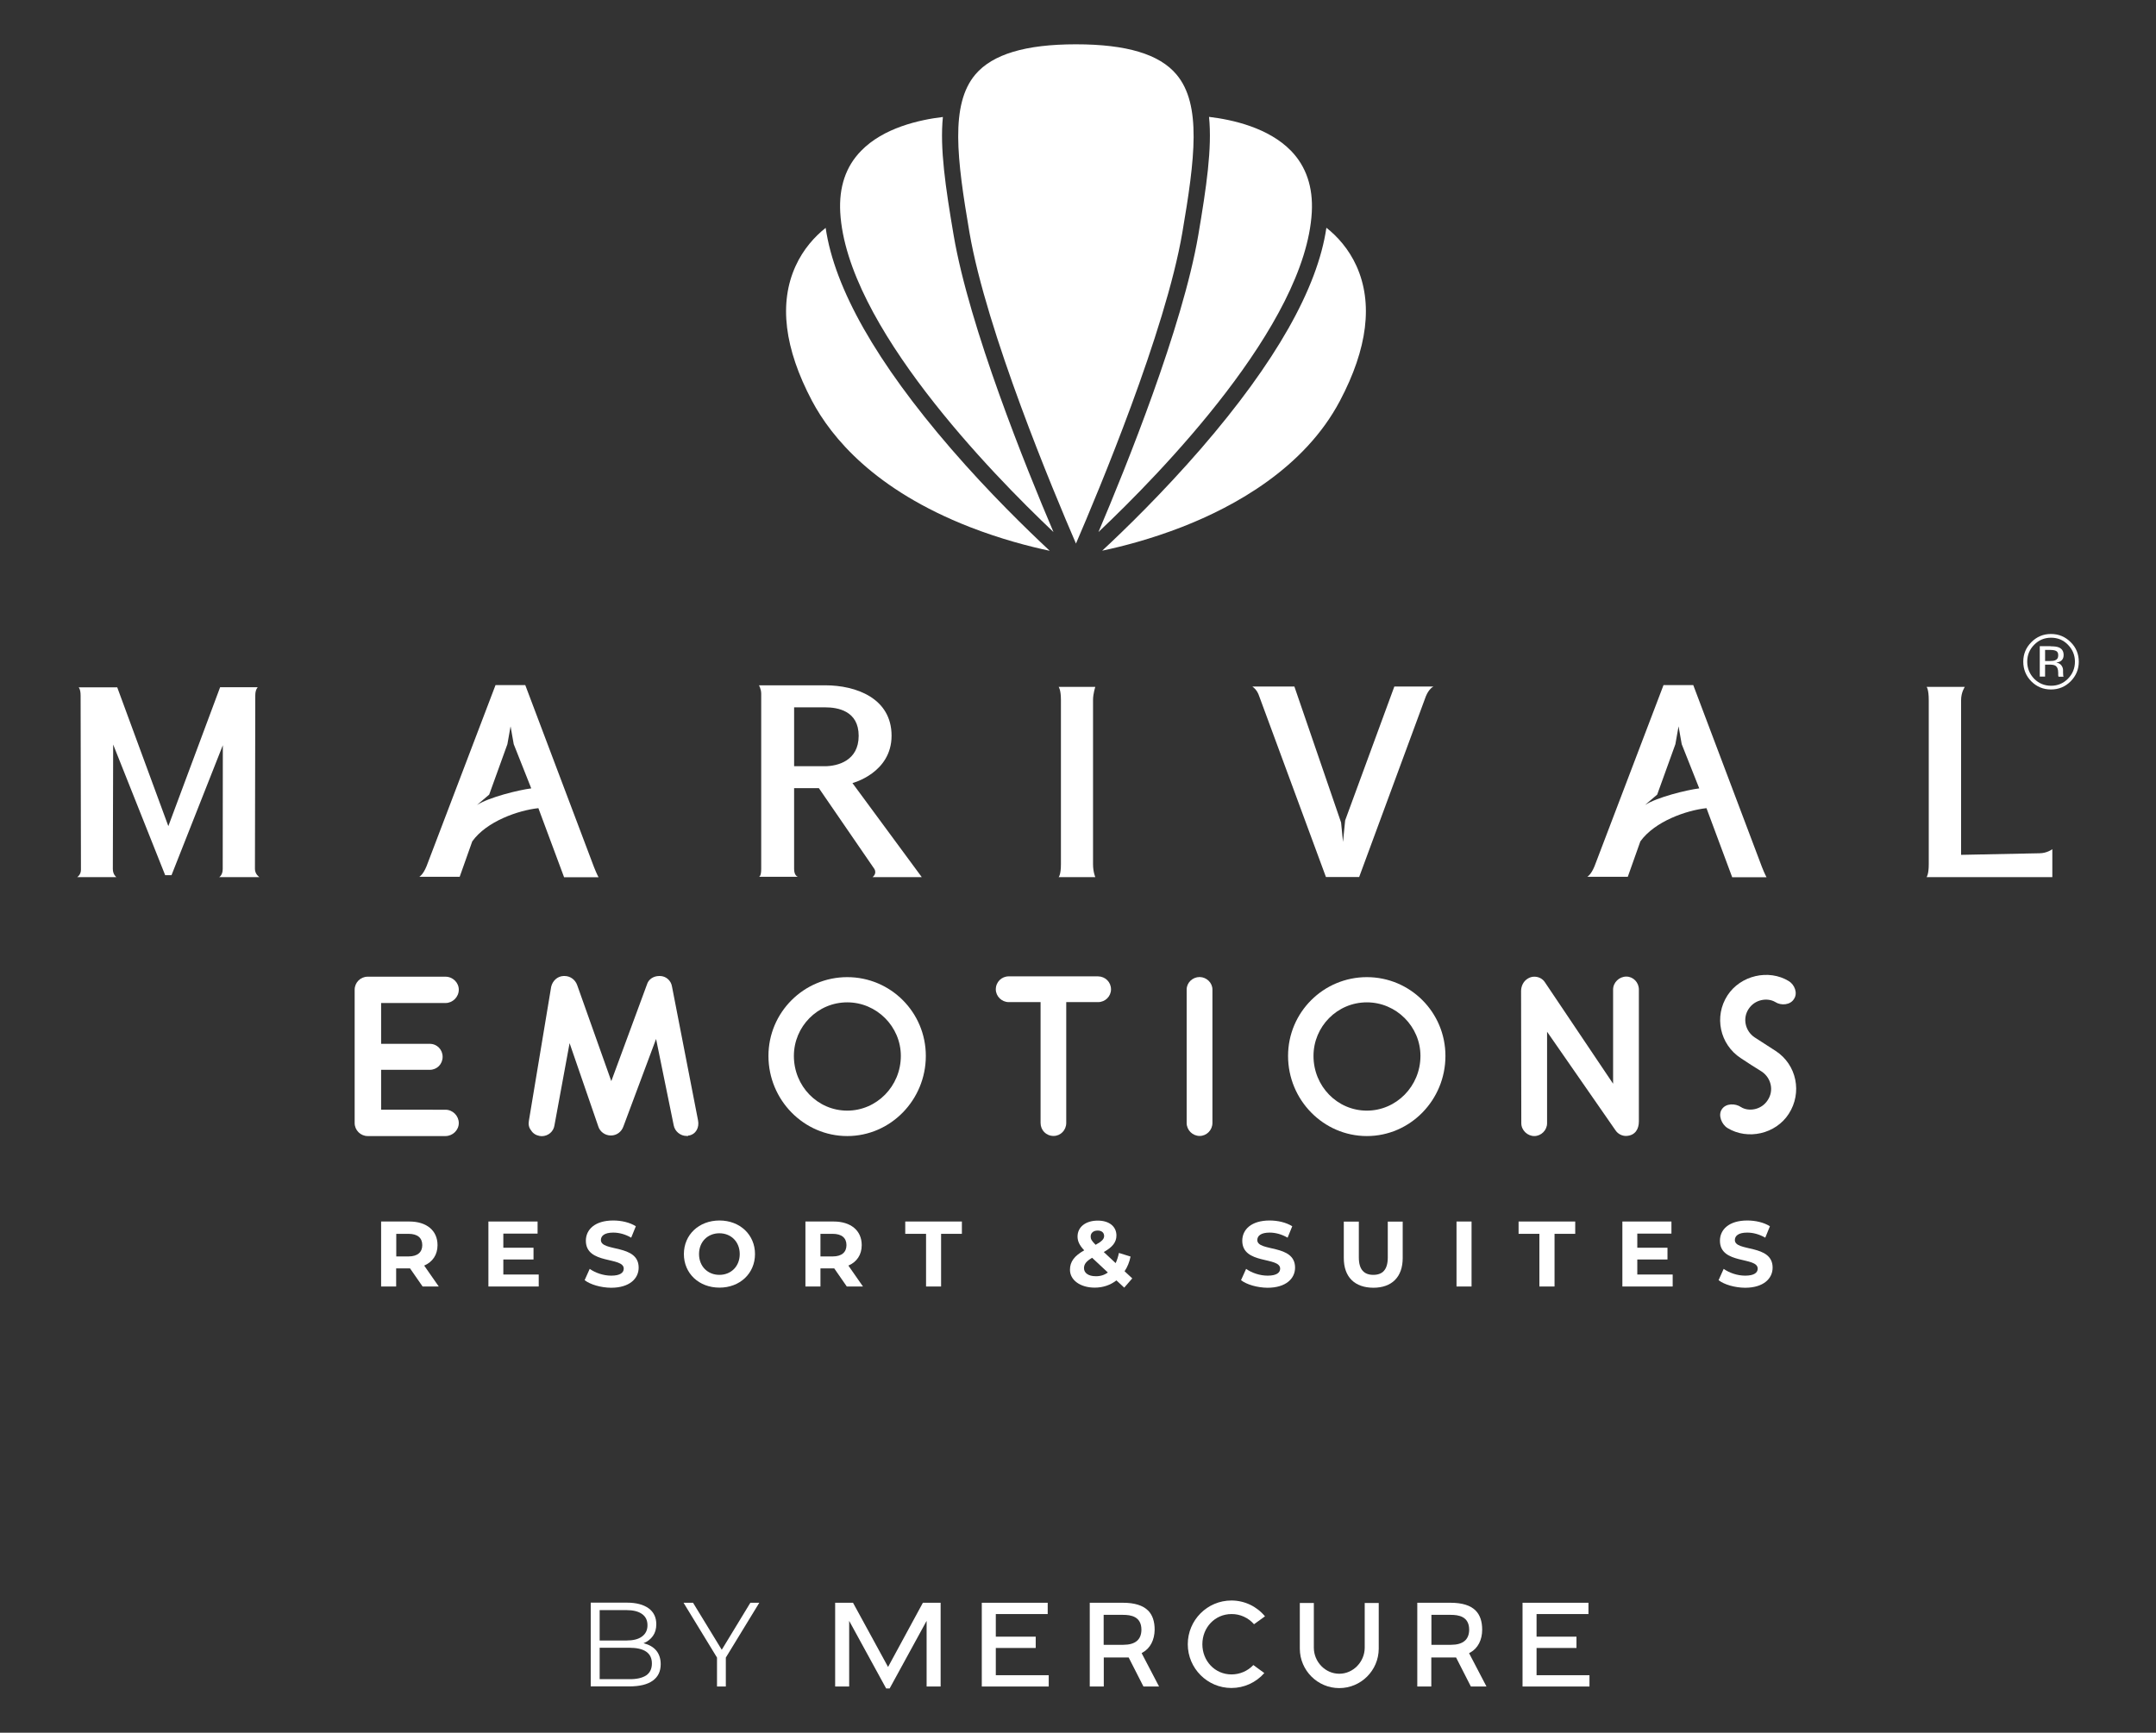 <?xml version="1.0" encoding="utf-8"?>
<!-- Generator: Adobe Illustrator 27.9.5, SVG Export Plug-In . SVG Version: 9.03 Build 54986)  -->
<svg version="1.1" id="Capa_1" xmlns="http://www.w3.org/2000/svg" xmlns:xlink="http://www.w3.org/1999/xlink" x="0px" y="0px"
	 viewBox="0 0 1907 1533" style="enable-background:new 0 0 1907 1533;" xml:space="preserve">
<rect x="0" y="0" width="1907" height="1533" fill="#333333" stroke="none"/>
<style type="text/css">
	.st0{fill:#FFFFFF;}
</style>
<g>
	<g>
		<g>
			<g>
				<path class="st0" d="M1141.9,133.4c13.4,13.8,19.6,32.1,18.4,54.3c-5.5,99.5-133.8,231.1-188.7,283
					c24.3-57.2,74.4-181.2,88.3-262.7c7.2-42.5,12.3-77,9.5-104.6C1090.4,105.9,1122,113,1141.9,133.4"/>
				<path class="st0" d="M862.7,65.9C877.9,48,907,39.2,951.6,39.2h0.1c44.7,0,73.8,8.7,88.9,26.7c22.4,26.6,16.3,74.7,5.2,139.8
					c-14.9,87.5-74.4,229.5-94.1,275.2c-19.8-45.8-79.2-187.8-94.2-275.2C846.4,140.6,840.3,92.5,862.7,65.9"/>
				<path class="st0" d="M761.6,133.5c19.8-20.4,51.4-27.5,72.4-30c-2.8,27.6,2.3,62.2,9.5,104.6c13.9,81.5,63.9,205.3,88.3,262.6
					c-54.9-52-183.1-183.5-188.6-282.9C742,165.5,748.1,147.3,761.6,133.5"/>
				<path class="st0" d="M718.2,354.6c-24.5-46.4-29.4-86.5-14.5-119.2c6.8-15,17-26.2,26.6-33.8c7.8,53.5,45,119.1,110.9,195.4
					c33.7,39,67.3,71.6,87.3,90.3c-17.6-3.7-43.2-10.3-70.9-21.1C773.8,433.4,735.6,387.4,718.2,354.6"/>
				<path class="st0" d="M1185.2,354.6c-31.4,59.5-93.1,93.4-139.4,111.5c-27.7,10.8-53.3,17.4-70.9,21.1
					c20-18.6,53.6-51.3,87.4-90.3c65.9-76.2,103.1-141.9,110.9-195.4c9.7,7.6,19.8,18.8,26.6,33.8
					C1214.6,268.1,1209.7,308.2,1185.2,354.6"/>
			</g>
			<path class="st0" d="M197.1,659.3l-45.4,115h-5.6l-46-115.6l-0.3,110.1c0,5,3.1,7.2,3.1,7.2H68.3c0,0,3.3-1.9,3.3-6.6l-0.3-154.1
				c0-5.5-1.7-7.2-1.7-7.2h34.1l45.2,122.8L194.7,608h33.3c0,0-2.2,1.9-2.2,7.2l-0.3,153.6c0,4.7,3.9,7.2,3.9,7.2h-35.5
				c0,0,3.1-1.7,3.1-7.2L197.1,659.3z"/>
			<path class="st0" d="M498.9,776l-22.7-61c-17.7,1.9-45.8,11.6-58.5,29.4l-11.1,31.3h-35.7c0,0,3.3-1.7,6.4-9.4l61-160.2h26.3
				l60.7,160.8c2.5,6.4,4.1,9.2,4.1,9.2H498.9z M421.9,712.2c10.8-6.9,36.9-13.3,48-14.7l-15.5-39.1l-2.8-15.8l-2.8,15.8l-16.1,44.6
				L421.9,712.2z"/>
			<path class="st0" d="M773.4,768.8l-49.1-71.5h-21.9v71.5c0,6.1,3.3,6.9,3.3,6.9h-34.4c0,0,2,0,2-6.9v-155c0-4.2-2-7.5-2-7.5h58.5
				c27.7,0,58.8,11.6,58.8,44.6c0,33-34.6,41.9-34.6,41.9l61.3,83.2h-43.5C771.7,776,775.9,773.2,773.4,768.8 M759.5,651
				c0-22.2-18.6-25.2-29.7-25.2h-27.4v52.1h27.4C740.9,677.8,759.5,673.1,759.5,651"/>
			<path class="st0" d="M936.4,776c0,0,2-1.9,2-11.4V619.1c0-8.9-2-11.4-2-11.4h32.4c0,0-2,6.1-2,11.4v145.5c0,6.9,2,11.4,2,11.4
				H936.4z"/>
			<path class="st0" d="M1267.9,607.4c0,0-3.9,1.7-6.7,8.6l-59,159.9h-29.4l-59-159.9c-1.9-6.1-6.1-8.6-6.1-8.6h37.2l41.3,120.3
				l1.7,17.2l1.9-19.1l43.5-118.4H1267.9z"/>
			<path class="st0" d="M1532.1,776l-22.7-61c-17.7,1.9-45.7,11.6-58.5,29.4l-11.1,31.3H1404c0,0,3.3-1.7,6.4-9.4l61-160.2h26.3
				l60.7,160.8c2.5,6.4,4.1,9.2,4.1,9.2H1532.1z M1455,712.2c10.8-6.9,36.8-13.3,48-14.7l-15.5-39.1l-2.8-15.8l-2.8,15.8l-16.1,44.6
				L1455,712.2z"/>
			<path class="st0" d="M1737.9,607.7c0,0-3.3,4.7-3.3,11.7v136.9l69.3-1.4c6.7,0,11.4-3.6,11.4-3.6V776h-111.2
				c0,0,1.9-2.2,1.9-11.4V619.4c0-9.7-1.9-11.7-1.9-11.7H1737.9z"/>
			<path class="st0" d="M1831.5,602.8c-4.8,4.8-10.6,7.2-17.4,7.2c-6.8,0-12.6-2.4-17.4-7.2c-4.7-4.8-7.1-10.6-7.1-17.4
				c0-6.8,2.4-12.5,7.2-17.3c4.8-4.8,10.5-7.2,17.3-7.2c6.8,0,12.6,2.4,17.4,7.2c4.8,4.7,7.2,10.5,7.2,17.3
				C1838.7,592.2,1836.3,597.9,1831.5,602.8 M1799.3,570.4c-4.1,4.1-6.2,9.1-6.2,15c0,5.9,2.1,10.9,6.1,15.1c4.1,4.1,9.1,6.2,15,6.2
				c5.9,0,10.8-2.1,14.9-6.2c4.1-4.2,6.2-9.2,6.2-15.1c0-5.8-2.1-10.8-6.2-15c-4.1-4.2-9.1-6.2-14.9-6.2
				C1808.3,564.2,1803.3,566.3,1799.3,570.4 M1813.7,571.8c3.3,0,5.8,0.3,7.4,1c2.8,1.2,4.2,3.4,4.2,6.8c0,2.4-0.9,4.2-2.6,5.3
				c-0.9,0.6-2.2,1-3.9,1.3c2.1,0.3,3.6,1.2,4.6,2.6c1,1.4,1.4,2.8,1.4,4.2v2c0,0.6,0.1,1.3,0.1,2c0,0.7,0.1,1.2,0.2,1.4l0.2,0.3
				h-4.5c0-0.1,0-0.2-0.1-0.3c0-0.1,0-0.2-0.1-0.3l-0.1-0.9v-2.1c0-3.1-0.9-5.2-2.6-6.2c-1-0.6-2.8-0.9-5.3-0.9h-3.7v10.6h-4.7
				v-26.9H1813.7z M1818.8,576c-1.2-0.7-3.1-1-5.8-1h-4.1v9.8h4.3c2,0,3.6-0.2,4.5-0.6c1.9-0.7,2.8-2.1,2.8-4.2
				C1820.6,578,1820,576.7,1818.8,576"/>
		</g>
		<path class="st0" d="M313.7,993.6v-118c0-6.3,5.1-11.5,11.5-11.5H394c6.5,0,11.8,5.2,11.8,11.5c0,6.5-5.4,11.8-11.8,11.8h-56.9
			v36.1h43c6.5,0,11.4,5.1,11.4,11.5c0,6.5-5,11.5-11.4,11.5h-43v35.3H394c6.5,0,11.8,5.4,11.8,11.8c0,6.3-5.4,11.5-11.8,11.5h-68.8
			C318.9,1005.1,313.7,999.9,313.7,993.6"/>
		<path class="st0" d="M617.4,991.1c1.3,6.3-1.7,12.2-7.8,13.5H609c-0.2,0-0.2,0-0.4,0.4h-1.4c-5.3,0-10.3-4-11.3-9.4l-15.6-76.4
			l-28.9,77.4c-1.7,4.8-5.9,8-11.1,8c-5,0-9.6-3.2-11.1-8l-25.4-73.7l-13.4,72.8c-0.8,5.4-5.5,9.5-11.3,9.5c-0.6,0-1.3-0.2-1.9-0.2
			c-3.2-0.6-5.9-2.3-7.5-5c-1.9-2.3-2.5-5.3-1.9-8.4l19.7-118.5c1.2-5.3,5.5-9.4,10.9-9.6h1c4.9,0,9.3,3.1,11.1,8l30.2,85l31.5-85.4
			c1.3-4.6,5.7-7.6,10.9-7.6h0.6c5.3,0,9.9,4,10.7,9.4L617.4,991.1z"/>
		<path class="st0" d="M749.4,1005.1c-38.4,0-69.7-31.9-69.7-70.9c0-38.6,31.3-69.7,69.7-69.7c38.4,0,69.5,31.1,69.5,69.7
			C818.9,973.2,787.7,1005.1,749.4,1005.1 M702.2,934.2c0,26.8,21,48.4,47.2,48.4c26,0,47.4-21.6,47.4-48.4
			c0-26-21.4-47.4-47.4-47.4C723.2,886.8,702.2,908.2,702.2,934.2"/>
		<path class="st0" d="M982.7,875.3c0,6.1-5,11.3-11.5,11.3h-28.1v106.9c0,6.3-4.9,11.5-11.2,11.5c-6.7,0-11.5-5.2-11.5-11.5V886.6
			h-28.1c-6.3,0-11.5-5.2-11.5-11.3c0-6.5,5.1-11.5,11.5-11.5h78.9C977.7,863.9,982.7,868.9,982.7,875.3"/>
		<path class="st0" d="M1072.4,875.5v118c0,6.3-5.1,11.5-11.3,11.5c-6.3,0-11.5-5.2-11.5-11.5v-118c0-6.1,5.2-11.1,11.5-11.1
			C1067.2,864.5,1072.4,869.4,1072.4,875.5"/>
		<path class="st0" d="M1209,1005.1c-38.4,0-69.7-31.9-69.7-70.9c0-38.6,31.3-69.7,69.7-69.7c38.4,0,69.5,31.1,69.5,69.7
			C1278.5,973.2,1247.4,1005.1,1209,1005.1 M1161.8,934.2c0,26.8,21,48.4,47.2,48.4c26,0,47.4-21.6,47.4-48.4
			c0-26-21.4-47.4-47.4-47.4C1182.8,886.8,1161.8,908.2,1161.8,934.2"/>
		<path class="st0" d="M1428.7,999.7l-60.3-86.9v81c0,6.1-5.2,11.3-11.3,11.3c-6.1,0-11.5-5.2-11.5-11.3l-0.2-116.9
			c0-4,1.7-8.4,5.6-10.9c1.9-1.3,4-1.9,6.1-1.9c4,0,7.5,1.9,9.5,5.1l60.2,89.6v-83.3c0-6.3,5.4-11.5,11.7-11.5
			c6.1,0,11.1,5.1,11.1,11.5v116.7c0,6.5-3.1,12.4-11.1,12.8C1434.7,1005.1,1430.9,1003.2,1428.7,999.7"/>
		<path class="st0" d="M1582.2,985.4c-11.5,17.9-36.3,23.5-54.2,12.6c-5.2-3.2-8.6-11.5-5-16.6c3.5-5.4,11.9-5.4,17-1.9
			c6.7,4.2,18,2.5,23.5-6.1c5.7-8.4,3.2-19.5-5-25.2c-9.4-5.9-9.8-6.1-18.7-12c-18.7-12.2-23.9-37-11.8-55.6
			c11.5-17.6,36.3-23.5,54.2-12.6c5.2,3.2,8.1,10.7,4.6,15.8c-3.2,5.4-11.4,6.1-16.6,2.7c-6.7-4-17.9-2.5-23.5,6.1
			c-5.5,8.2-3.2,19.5,5.3,25.2c4.8,3.1,4.8,3.1,18.6,12C1589.3,942,1594.2,966.8,1582.2,985.4"/>
		<path class="st0" d="M373.8,1138.2l-11.1-16H362h-11.6v16h-13.3v-57.5H362c15.4,0,25,8,25,20.9c0,8.6-4.4,14.9-11.8,18.1
			l12.9,18.5H373.8z M361.3,1091.6h-10.8v20h10.8c8.1,0,12.2-3.8,12.2-10C373.5,1095.3,369.5,1091.6,361.3,1091.6"/>
		<polygon class="st0" points="476.5,1127.6 476.5,1138.2 432,1138.2 432,1080.7 475.5,1080.7 475.5,1091.4 445.2,1091.4 
			445.2,1103.9 471.9,1103.9 471.9,1114.3 445.2,1114.3 445.2,1127.6 		"/>
		<path class="st0" d="M517.1,1132.6l4.5-10c4.9,3.5,12.1,6,19,6c7.9,0,11.1-2.6,11.1-6.2c0-10.8-33.5-3.4-33.5-24.7
			c0-9.8,7.9-17.9,24.2-17.9c7.2,0,14.7,1.7,20,5.1l-4.1,10.1c-5.3-3.1-10.8-4.5-15.9-4.5c-7.9,0-10.9,3-10.9,6.6
			c0,10.6,33.4,3.3,33.4,24.4c0,9.6-8,17.8-24.4,17.8C531.4,1139.2,522.2,1136.5,517.1,1132.6"/>
		<path class="st0" d="M604.9,1109.5c0-17.1,13.3-29.7,31.5-29.7c18.1,0,31.4,12.6,31.4,29.7c0,17.2-13.4,29.7-31.4,29.7
			C618.2,1139.2,604.9,1126.6,604.9,1109.5 M654.3,1109.5c0-10.9-7.7-18.4-18-18.4c-10.3,0-18,7.5-18,18.4c0,10.9,7.7,18.4,18,18.4
			C646.6,1127.9,654.3,1120.4,654.3,1109.5"/>
		<path class="st0" d="M749,1138.2l-11.1-16h-0.6h-11.6v16h-13.3v-57.5h24.9c15.3,0,24.9,8,24.9,20.9c0,8.6-4.4,14.9-11.8,18.1
			l12.9,18.5H749z M736.5,1091.6h-10.8v20h10.8c8.1,0,12.2-3.8,12.2-10C748.7,1095.3,744.6,1091.6,736.5,1091.6"/>
		<polygon class="st0" points="819.1,1091.6 800.7,1091.6 800.7,1080.7 850.8,1080.7 850.8,1091.6 832.4,1091.6 832.4,1138.2 
			819.1,1138.2 		"/>
		<path class="st0" d="M994.4,1139.2l-6.9-6.4c-5.3,4.1-11.8,6.4-19.2,6.4c-12.7,0-21.9-6.6-21.9-15.8c0-7.2,3.9-12.3,12.6-17.2
			c-4.2-4.4-5.9-8.1-5.9-12.2c0-8.4,7.1-14.1,17.9-14.1c10,0,16.5,5.1,16.5,13.2c0,5.9-3.5,10.3-11.2,14.6l10.5,9.8
			c1.2-2.5,2.2-5.6,2.9-9l10.3,3.2c-1,4.9-2.8,9.3-5.3,13l6.8,6.3L994.4,1139.2z M979.9,1125.8l-13.9-13c-5.3,3.1-7.2,5.7-7.2,9.2
			c0,4.2,3.9,7.1,10.3,7.1C973.1,1129.2,976.8,1128.1,979.9,1125.8 M964.7,1094c0,2.2,0.9,3.9,4.4,7.3c5.7-3.1,7.5-5.2,7.5-7.8
			c0-2.8-2-4.8-5.7-4.8C967,1088.7,964.7,1090.9,964.7,1094"/>
		<path class="st0" d="M1097.7,1132.6l4.5-10c4.9,3.5,12.1,6,19,6c7.9,0,11.1-2.6,11.1-6.2c0-10.8-33.5-3.4-33.5-24.7
			c0-9.8,7.9-17.9,24.2-17.9c7.2,0,14.6,1.7,20,5.1l-4.1,10.1c-5.4-3.1-10.8-4.5-15.9-4.5c-7.9,0-10.9,3-10.9,6.6
			c0,10.6,33.4,3.3,33.4,24.4c0,9.6-8,17.8-24.4,17.8C1112,1139.2,1102.7,1136.5,1097.7,1132.6"/>
		<path class="st0" d="M1188.6,1113v-32.2h13.3v31.7c0,10.9,4.8,15.4,12.8,15.4c8.1,0,12.8-4.5,12.8-15.4v-31.7h13.2v32.2
			c0,16.9-9.7,26.3-26,26.3C1198.3,1139.2,1188.6,1129.9,1188.6,1113"/>
		<rect x="1288.3" y="1080.7" class="st0" width="13.3" height="57.5"/>
		<polygon class="st0" points="1361.6,1091.6 1343.2,1091.6 1343.2,1080.7 1393.3,1080.7 1393.3,1091.6 1375,1091.6 1375,1138.2 
			1361.6,1138.2 		"/>
		<polygon class="st0" points="1479.5,1127.6 1479.5,1138.2 1435,1138.2 1435,1080.7 1478.4,1080.7 1478.4,1091.4 1448.2,1091.4 
			1448.2,1103.9 1474.9,1103.9 1474.9,1114.3 1448.2,1114.3 1448.2,1127.6 		"/>
		<path class="st0" d="M1520.1,1132.6l4.5-10c4.9,3.5,12.1,6,19,6c7.9,0,11.1-2.6,11.1-6.2c0-10.8-33.4-3.4-33.4-24.7
			c0-9.8,7.9-17.9,24.2-17.9c7.2,0,14.7,1.7,20,5.1l-4.1,10.1c-5.4-3.1-10.9-4.5-16-4.5c-7.9,0-10.9,3-10.9,6.6
			c0,10.6,33.4,3.3,33.4,24.4c0,9.6-8,17.8-24.4,17.8C1534.3,1139.2,1525.1,1136.5,1520.1,1132.6"/>
	</g>
	<polygon class="st0" points="754.5,1418 738.7,1418 738.7,1492.1 751.1,1492.1 751.1,1434 783.8,1493.8 786.9,1493.8 819.6,1434 
		819.6,1492.1 832,1492.1 832,1418 816.3,1418 785.5,1474.8 	"/>
	<polygon class="st0" points="880.8,1482.1 880.8,1458 916.1,1458 916.1,1448 880.8,1448 880.8,1428 926.7,1428 926.7,1418 
		868.4,1418 868.4,1492.1 927.6,1492.1 927.6,1482.1 	"/>
	<polygon class="st0" points="1359.1,1482.1 1359.1,1458 1394.4,1458 1394.4,1448 1359.1,1448 1359.1,1428 1405,1428 1405,1418 
		1346.7,1418 1346.7,1492.1 1405.9,1492.1 1405.9,1482.1 	"/>
	<path class="st0" d="M1109.2,1437l9.7-7c-7.4-8.9-18.2-14-29.7-14c-21.3,0-38.6,17.3-38.6,38.7c0,21.3,17.3,38.7,38.6,38.7
		c11.2,0,21.7-4.8,29.1-13.2l-9.7-7.1c-5,5.3-12,8.3-19.3,8.3c-14.8,0-25.8-12-25.8-26.7c0-14.7,11-26.7,25.8-26.7
		C1096.8,1427.9,1104.1,1431.2,1109.2,1437"/>
	<path class="st0" d="M1207.1,1418.2v39.7c-0.1,12.3-10.1,22.9-22.5,22.9s-22.4-10.5-22.5-22.9v-39.7h-12.4v40.5
		c0.1,19.2,15.7,34.8,34.9,34.8s34.8-15.6,34.9-34.8v-40.5H1207.1z"/>
	<path class="st0" d="M1010.7,1462c6.7-3.7,10.5-11.1,10.6-20.2c0-7.3-1.9-13-5.8-16.9c-4.6-4.6-12.1-6.9-22.2-6.9h-29.4v74.1h12.4
		v-25.7l22,0l13.1,25.7h13.8l-15.4-29.5L1010.7,1462z M993.5,1455.2c-2.5,0-5.2,0-7.8,0c-2.6,0-5.1,0-7.5,0h-2v-26.5h2
		c2.3,0,4.7,0,7.2,0c2.6,0,5.2,0,7.9,0c7,0,16.3,1.4,16.3,13.2C1009.5,1450.7,1004.2,1455.2,993.5,1455.2"/>
	<path class="st0" d="M1300.5,1462c6.7-3.7,10.5-11.1,10.5-20.2c0-7.3-1.9-13-5.8-16.9c-4.5-4.6-12-6.9-22.2-6.9h-29.4l0,74.1h12.4
		v-25.7l21.9,0l13.1,25.7h13.8l-15.4-29.5L1300.5,1462z M1283.4,1455.2c-2.5,0-5.2,0-7.8,0c-2.6,0-5.1,0-7.5,0h-2v-26.5h2
		c2.3,0,4.7,0,7.2,0c2.6,0,5.2,0,7.9,0c7,0,16.3,1.4,16.3,13.2C1299.4,1450.7,1294,1455.2,1283.4,1455.2"/>
	<path class="st0" d="M580.4,1460.2c2.6,3.1,4,7.2,4,12.1c0,6.4-2.3,11.2-7,14.6c-4.7,3.4-11.6,5.1-20.8,5.1h-34.1v-74.1h32
		c8.2,0,14.6,1.7,19.2,5c4.5,3.3,6.8,8,6.8,14.1c0,4.1-1,7.6-3,10.4c-2,2.8-4.8,5-8.3,6.4C574,1455,577.8,1457.1,580.4,1460.2
		 M530.4,1424.5v26.9H554c6,0,10.6-1.1,13.8-3.5c3.2-2.3,4.9-5.6,4.9-10c0-4.4-1.6-7.7-4.9-10c-3.2-2.3-7.9-3.4-13.8-3.4H530.4z
		 M571.5,1482.3c3.4-2.3,5.1-5.8,5.1-10.6c0-9.3-6.7-13.9-20.1-13.9h-26.1v27.8h26.1C563.1,1485.7,568.1,1484.5,571.5,1482.3"/>
	<polygon class="st0" points="642,1466.5 642,1492.1 634.2,1492.1 634.2,1466.5 604.6,1418 613,1418 638.4,1459.6 663.7,1418 
		671.6,1418 	"/>
</g>
</svg>
